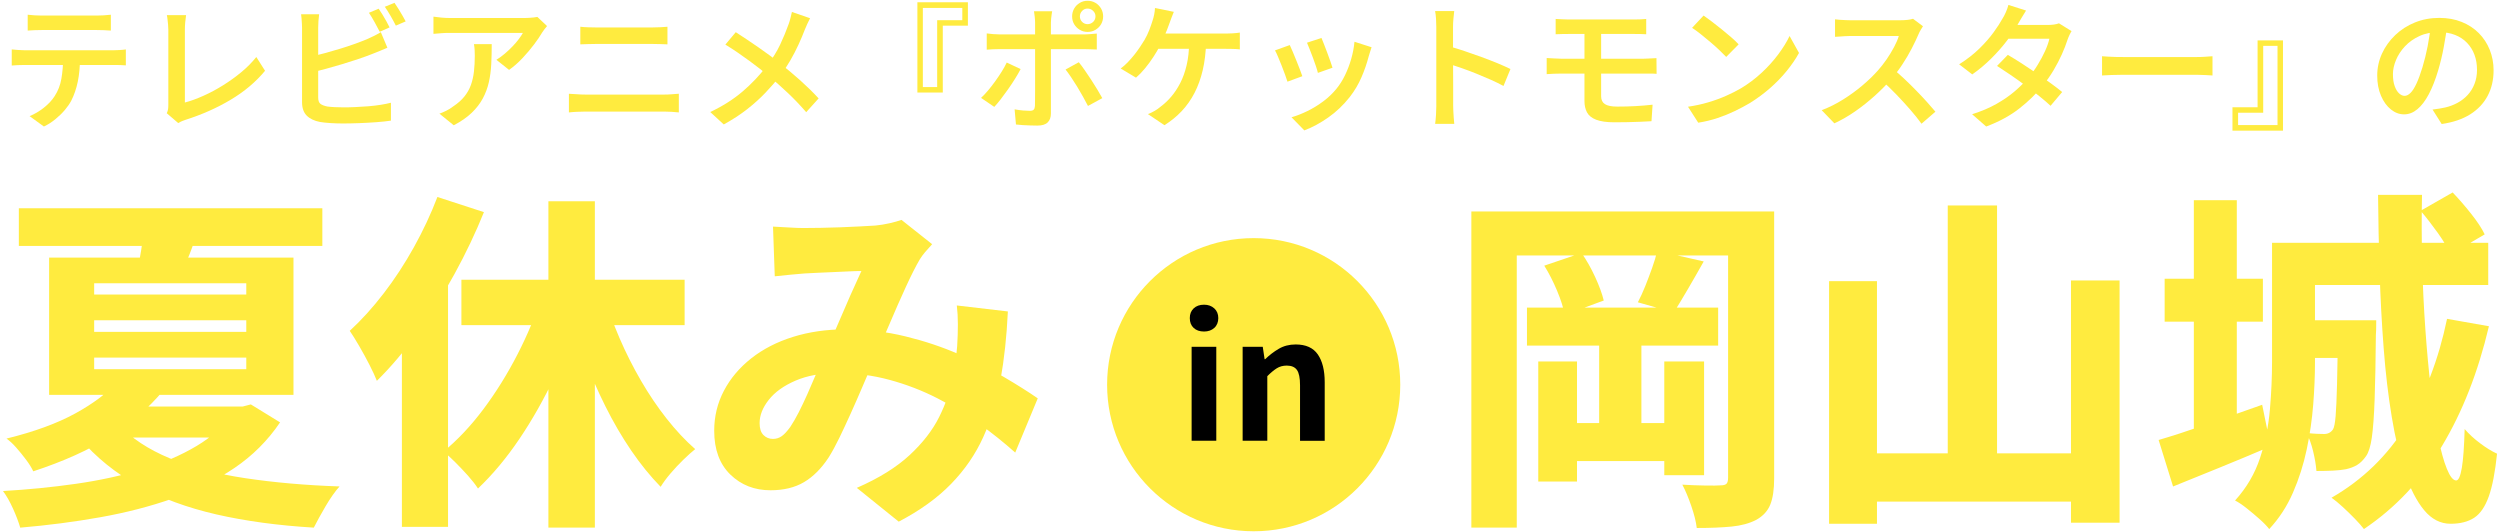 <?xml version="1.0" encoding="UTF-8"?>
<svg id="_レイヤー_2" data-name="レイヤー 2" xmlns="http://www.w3.org/2000/svg" width="686" height="146" viewBox="0 0 686 146">
  <defs>
    <style>
      .cls-1 {
        fill: none;
      }

      .cls-2 {
        fill: #ffeb3f;
      }
    </style>
  </defs>
  <g id="text">
    <g>
      <g>
        <path class="cls-2" d="M3.22,13.56c.55.05,1.12.1,1.72.15.6.05,1.19.08,1.76.08h24.54c.4,0,.92-.02,1.57-.06.65-.04,1.22-.09,1.72-.17v4.38c-.45-.05-.98-.08-1.59-.09-.61-.01-1.18-.02-1.71-.02H6.7c-.55,0-1.14.01-1.76.04s-1.2.06-1.72.11v-4.42ZM7.6,4.04c.6.08,1.24.13,1.91.17.67.04,1.31.06,1.91.06h15.1c.6,0,1.24-.02,1.93-.06.69-.04,1.34-.09,1.97-.17v4.35c-.62-.05-1.27-.09-1.95-.11-.67-.02-1.32-.04-1.95-.04h-15.06c-.62,0-1.29.01-1.99.04-.7.03-1.32.06-1.87.11v-4.35ZM21.95,15.84c0,2.42-.2,4.6-.6,6.54-.4,1.94-1,3.69-1.8,5.26-.45.85-1.05,1.71-1.8,2.59s-1.61,1.7-2.57,2.49c-.96.79-2,1.46-3.13,2l-3.93-2.85c1.35-.55,2.65-1.32,3.9-2.3,1.25-.99,2.24-2.04,2.96-3.17.95-1.45,1.57-3.06,1.87-4.83.3-1.77.46-3.67.49-5.7l4.61-.04Z"/>
        <path class="cls-2" d="M45.75,31.09c.2-.42.32-.81.37-1.14.05-.34.07-.72.07-1.14V8.16c0-.42-.02-.89-.07-1.39-.05-.5-.1-.98-.15-1.44-.05-.46-.11-.86-.19-1.18h5.28c-.1.65-.18,1.31-.24,1.99-.06.67-.09,1.35-.09,2.02v19.97c1.6-.42,3.29-1.04,5.08-1.84,1.79-.8,3.57-1.75,5.34-2.85,1.77-1.1,3.45-2.3,5.04-3.62,1.59-1.31,2.97-2.7,4.14-4.18l2.4,3.78c-2.52,3.05-5.66,5.7-9.42,7.94-3.76,2.25-7.89,4.08-12.38,5.51-.23.08-.52.18-.88.32-.36.14-.74.33-1.14.58l-3.15-2.7Z"/>
        <path class="cls-2" d="M87.57,3.93c-.08.52-.14,1.13-.19,1.82-.05.69-.07,1.29-.07,1.82v19.19c0,.82.2,1.4.6,1.72.4.32,1.04.57,1.91.75.57.08,1.26.13,2.04.17.79.04,1.6.06,2.45.06.97,0,2.05-.02,3.22-.08,1.17-.05,2.37-.12,3.58-.22,1.21-.1,2.35-.24,3.41-.41,1.06-.17,1.98-.36,2.75-.56v4.91c-1.12.17-2.46.32-4.01.43-1.55.11-3.13.2-4.74.26-1.61.06-3.1.09-4.48.09-1.17,0-2.3-.04-3.39-.11-1.09-.07-2.03-.17-2.83-.3-1.57-.3-2.79-.88-3.65-1.74s-1.29-2.09-1.29-3.69V7.56c0-.27-.01-.63-.04-1.07s-.06-.89-.09-1.35c-.04-.46-.08-.87-.13-1.22h4.95ZM85.36,15.5c1.17-.25,2.44-.56,3.78-.92,1.35-.36,2.72-.76,4.1-1.18,1.39-.42,2.71-.86,3.97-1.31,1.26-.45,2.4-.89,3.43-1.31.62-.27,1.25-.57,1.89-.88.64-.31,1.29-.67,1.97-1.07l1.8,4.27c-.65.27-1.35.57-2.1.88-.75.31-1.42.58-2.02.81-1.12.45-2.4.91-3.82,1.39-1.42.48-2.9.94-4.42,1.41-1.52.46-3.02.89-4.5,1.29-1.47.4-2.84.75-4.08,1.05v-4.42ZM103.9,2.39c.32.45.67.99,1.05,1.61.37.62.74,1.25,1.09,1.87.35.62.64,1.17.86,1.65l-2.7,1.2c-.4-.77-.87-1.65-1.41-2.64-.54-.99-1.06-1.84-1.56-2.57l2.66-1.12ZM108.25.78c.32.45.68.99,1.07,1.63.39.64.76,1.26,1.12,1.87.36.61.66,1.14.88,1.59l-2.7,1.16c-.4-.8-.88-1.69-1.44-2.66s-1.09-1.81-1.59-2.51l2.66-1.09Z"/>
        <path class="cls-2" d="M150.11,7.15c-.18.2-.4.47-.67.82-.28.35-.49.65-.64.9-.55.95-1.3,2.06-2.25,3.32-.95,1.26-2.01,2.52-3.19,3.77-1.17,1.25-2.4,2.32-3.67,3.22l-3.48-2.77c.77-.47,1.54-1.03,2.29-1.67.75-.64,1.46-1.3,2.12-1.99.66-.69,1.24-1.35,1.72-2,.49-.65.87-1.22,1.14-1.72h-20.05c-.77,0-1.51.02-2.19.07-.69.05-1.46.11-2.3.19v-4.72c.7.1,1.43.19,2.19.26.76.07,1.53.11,2.3.11h20.57c.32,0,.71-.01,1.16-.04.45-.02.89-.06,1.33-.11.44-.05.76-.1.96-.15l2.66,2.51ZM134.93,12.13c0,1.9-.04,3.72-.13,5.47-.09,1.75-.31,3.4-.66,4.96-.35,1.56-.9,3.04-1.65,4.44-.75,1.4-1.77,2.72-3.05,3.95-1.29,1.24-2.93,2.38-4.93,3.43l-3.93-3.19c.57-.2,1.19-.46,1.85-.79.66-.32,1.31-.72,1.93-1.2,1.27-.85,2.3-1.75,3.07-2.72.77-.96,1.37-2.01,1.78-3.15.41-1.14.69-2.37.84-3.71.15-1.34.23-2.77.23-4.29,0-.55-.01-1.08-.04-1.59-.03-.51-.09-1.06-.19-1.63h4.87Z"/>
        <path class="cls-2" d="M156.1,25.73c.7.02,1.44.07,2.21.13.77.06,1.52.09,2.25.09h21.77c.62,0,1.28-.02,1.97-.08.69-.05,1.34-.1,1.97-.15v5.13c-.62-.07-1.3-.13-2.02-.17-.72-.04-1.36-.06-1.91-.06h-21.77c-.73,0-1.48.02-2.27.06-.79.04-1.52.09-2.19.17v-5.13ZM159.25,7.34c.65.08,1.35.13,2.12.15.76.03,1.46.04,2.08.04h15.66c.75,0,1.48-.02,2.19-.06s1.33-.08,1.85-.13v4.83c-.52-.02-1.17-.05-1.93-.07-.76-.02-1.47-.04-2.12-.04h-15.63c-.7,0-1.42.01-2.17.04-.75.02-1.44.05-2.06.07v-4.83Z"/>
        <path class="cls-2" d="M222.28,5.01c-.22.4-.48.92-.77,1.57-.29.65-.52,1.19-.69,1.61-.48,1.25-1.04,2.6-1.71,4.05-.66,1.45-1.42,2.91-2.27,4.38-.85,1.47-1.79,2.89-2.81,4.23-1.17,1.5-2.5,3.02-3.97,4.57-1.47,1.55-3.15,3.06-5.02,4.53-1.87,1.47-4.02,2.87-6.44,4.2l-3.71-3.41c3.42-1.62,6.38-3.5,8.86-5.62,2.49-2.12,4.7-4.46,6.65-7.01,1.52-1.95,2.75-3.9,3.67-5.86.92-1.96,1.71-3.87,2.36-5.71.17-.47.34-1.02.49-1.65.15-.62.27-1.16.38-1.61l4.98,1.72ZM201.89,8.83c.92.6,1.92,1.26,3,1.97s2.15,1.44,3.22,2.19c1.07.75,2.1,1.49,3.09,2.21.99.73,1.85,1.4,2.6,2.02,2,1.55,3.93,3.16,5.79,4.83,1.86,1.67,3.54,3.32,5.04,4.95l-3.41,3.78c-1.62-1.87-3.28-3.61-4.97-5.21-1.69-1.6-3.5-3.21-5.45-4.83-.67-.57-1.45-1.21-2.32-1.89-.88-.69-1.82-1.4-2.85-2.15-1.02-.75-2.09-1.5-3.2-2.27-1.11-.76-2.24-1.49-3.39-2.19l2.85-3.41Z"/>
        <path class="cls-2" d="M258.7,7.04v18.36h-6.97V.63h13.86v6.41h-6.89ZM253.23,2.16v21.73h3.93V5.54h6.9v-3.37h-10.83Z"/>
        <path class="cls-2" d="M280.06,18.95c-.42.82-.94,1.72-1.54,2.68-.6.96-1.24,1.93-1.93,2.9-.69.97-1.36,1.88-2,2.72-.65.84-1.24,1.53-1.76,2.08l-3.63-2.47c.62-.57,1.27-1.26,1.93-2.04.66-.79,1.31-1.62,1.95-2.51.64-.89,1.23-1.77,1.78-2.64.55-.87,1.01-1.71,1.39-2.51l3.82,1.8ZM270.77,9.17c.55.07,1.12.14,1.72.19.6.05,1.19.08,1.76.08h23.19c.5,0,1.09-.02,1.76-.08.67-.05,1.26-.1,1.76-.15v4.38c-.55-.02-1.14-.05-1.78-.07-.64-.02-1.21-.04-1.71-.04h-23.23c-.55,0-1.14.01-1.76.04s-1.2.06-1.72.11v-4.46ZM288.71,3.1c-.02.17-.07.45-.13.82-.06.37-.11.77-.15,1.2s-.06.79-.06,1.09v24.92c0,1.05-.29,1.87-.88,2.45-.59.59-1.53.88-2.83.88-.62,0-1.28-.01-1.97-.04-.69-.03-1.36-.06-2.02-.09-.66-.04-1.29-.09-1.89-.17l-.37-4.16c.8.15,1.58.26,2.34.32.76.06,1.38.09,1.85.09.5,0,.85-.11,1.05-.32.2-.21.31-.56.34-1.03,0-.27,0-.79.02-1.56.01-.76.02-1.67.02-2.74V6.17c0-.45-.04-1-.11-1.65-.08-.65-.14-1.12-.19-1.42h4.98ZM296.02,17.08c.5.6,1.04,1.32,1.61,2.15.57.84,1.17,1.72,1.78,2.64.61.92,1.18,1.83,1.71,2.72.52.89.97,1.67,1.35,2.34l-3.93,2.14c-.4-.77-.86-1.62-1.37-2.55-.51-.92-1.05-1.85-1.61-2.77-.56-.92-1.12-1.79-1.67-2.6-.55-.81-1.05-1.5-1.5-2.08l3.63-1.99ZM294.19,4.49c0-.77.19-1.49.56-2.14.37-.65.89-1.17,1.54-1.56.65-.39,1.36-.58,2.14-.58s1.52.19,2.17.58c.65.39,1.16.91,1.54,1.56.37.65.56,1.36.56,2.14s-.19,1.52-.56,2.15c-.37.64-.89,1.15-1.54,1.54-.65.39-1.37.58-2.17.58s-1.49-.19-2.14-.58c-.65-.39-1.16-.9-1.54-1.54-.38-.64-.56-1.35-.56-2.15ZM296.32,4.49c0,.6.21,1.11.62,1.52s.91.62,1.48.62,1.11-.21,1.54-.62c.42-.41.64-.92.64-1.52s-.21-1.07-.64-1.5c-.43-.42-.94-.64-1.54-.64s-1.07.21-1.48.64c-.41.43-.62.92-.62,1.5Z"/>
        <path class="cls-2" d="M322.1,3.25c-.2.45-.4.95-.6,1.5-.2.55-.37,1.02-.52,1.42-.2.6-.45,1.27-.75,2.02-.3.75-.62,1.51-.96,2.27-.34.76-.67,1.47-.99,2.12-.5.97-1.11,2-1.82,3.09-.71,1.09-1.47,2.12-2.29,3.11-.81.99-1.63,1.83-2.45,2.53l-4.2-2.51c.67-.5,1.32-1.07,1.95-1.72.62-.65,1.22-1.34,1.8-2.06.57-.72,1.09-1.44,1.56-2.14.46-.7.87-1.34,1.22-1.91.52-.9.96-1.8,1.31-2.72.35-.91.64-1.73.86-2.45.2-.57.36-1.17.49-1.8.12-.62.2-1.22.22-1.8l5.17,1.05ZM330.95,11.61c-.08,2.8-.38,5.35-.92,7.64-.54,2.3-1.29,4.38-2.25,6.24-.96,1.86-2.14,3.53-3.52,5-1.39,1.47-2.97,2.76-4.74,3.86l-4.53-3.04c.65-.25,1.27-.55,1.87-.9.6-.35,1.11-.71,1.54-1.09,1.05-.77,2.04-1.7,2.96-2.77.92-1.07,1.75-2.32,2.49-3.75.74-1.42,1.32-3.06,1.76-4.91.44-1.85.67-3.96.69-6.33l4.65.04ZM316.56,9.21h19.86c.47,0,1.07-.02,1.8-.06.72-.04,1.39-.11,1.99-.21v4.61c-.67-.08-1.37-.12-2.08-.13-.71-.01-1.28-.02-1.71-.02h-20.27l.41-4.2Z"/>
        <path class="cls-2" d="M353.91,12.36c.22.47.49,1.08.81,1.82.31.74.64,1.52.97,2.36.34.84.66,1.64.96,2.42.3.77.54,1.42.71,1.95l-4.08,1.5c-.15-.47-.37-1.12-.66-1.93-.29-.81-.61-1.65-.96-2.53-.35-.87-.68-1.68-.99-2.42-.31-.74-.58-1.3-.81-1.7l4.05-1.46ZM376.36,12.96c-.17.55-.32,1.02-.45,1.4-.12.39-.24.76-.34,1.11-.5,1.92-1.16,3.84-1.99,5.75-.82,1.91-1.89,3.7-3.19,5.38-1.75,2.22-3.72,4.1-5.92,5.64-2.2,1.54-4.38,2.72-6.56,3.54l-3.52-3.6c1.4-.4,2.85-.97,4.37-1.71,1.51-.74,2.97-1.63,4.37-2.68,1.4-1.05,2.61-2.21,3.63-3.48.87-1.07,1.65-2.3,2.32-3.69.67-1.39,1.24-2.87,1.69-4.44.45-1.57.75-3.15.9-4.72l4.68,1.5ZM362.61,10.41c.17.4.41.97.69,1.71.29.74.59,1.52.9,2.36.31.84.6,1.62.86,2.36.26.74.46,1.32.58,1.74l-4.01,1.42c-.1-.45-.28-1.04-.52-1.78-.25-.74-.52-1.51-.82-2.32-.3-.81-.6-1.59-.9-2.34-.3-.75-.55-1.36-.75-1.84l3.97-1.31Z"/>
        <path class="cls-2" d="M394.12,28.96V7.37c0-.65-.02-1.38-.07-2.19-.05-.81-.14-1.53-.26-2.15h5.25c-.07.62-.15,1.32-.22,2.1s-.11,1.52-.11,2.25v7.08c0,1.47,0,2.97.02,4.5.01,1.52.02,2.97.02,4.33v5.68c0,.38.01.86.04,1.46s.06,1.22.11,1.85c.05.64.1,1.21.15,1.71h-5.25c.1-.7.18-1.52.24-2.47.06-.95.09-1.8.09-2.55ZM397.72,12.73c1.25.35,2.64.78,4.16,1.29,1.52.51,3.07,1.06,4.65,1.63,1.57.58,3.05,1.15,4.44,1.72,1.39.58,2.55,1.1,3.5,1.57l-1.91,4.65c-1.05-.57-2.22-1.15-3.52-1.72-1.3-.57-2.62-1.13-3.95-1.67-1.34-.54-2.64-1.03-3.92-1.48s-2.42-.84-3.45-1.16v-4.83Z"/>
        <path class="cls-2" d="M424.4,15.92c.55.03,1.21.06,1.97.11.76.05,1.42.08,1.97.08h22.71c.27,0,.62-.01,1.05-.04.42-.02.86-.04,1.31-.06.45-.01.82-.03,1.12-.06l.04,4.31c-.5-.05-1.09-.07-1.76-.07h-24.47c-.5,0-1.14.01-1.91.04-.77.02-1.45.06-2.02.11v-4.42ZM426.87,5.2c.55.03,1.12.06,1.71.09.59.04,1.2.06,1.85.06h17.99c.62,0,1.22-.01,1.78-.04.56-.02,1.07-.06,1.52-.11v4.2c-.48-.02-.97-.04-1.5-.06-.52-.01-1.12-.02-1.8-.02h-17.99c-.65,0-1.27,0-1.85.02-.59.01-1.16.03-1.71.06v-4.2ZM439.35,18.09v8.32c0,1,.35,1.72,1.05,2.17.7.45,1.82.67,3.37.67,1.7,0,3.36-.04,4.98-.13,1.62-.09,3.2-.22,4.72-.39l-.3,4.53c-.85.05-1.84.1-2.96.15-1.12.05-2.3.09-3.54.11-1.24.02-2.45.04-3.65.04-2.15,0-3.83-.24-5.04-.71-1.21-.47-2.05-1.15-2.51-2.02-.46-.87-.69-1.9-.69-3.07V8.27h4.57v9.82Z"/>
        <path class="cls-2" d="M463.18,29.29c2.02-.3,3.91-.71,5.66-1.24,1.75-.52,3.37-1.12,4.85-1.78,1.49-.66,2.83-1.34,4.03-2.04,2.07-1.25,3.97-2.68,5.7-4.29s3.23-3.28,4.53-5.02,2.34-3.42,3.11-5.04l2.59,4.65c-.92,1.67-2.06,3.33-3.41,4.98-1.35,1.65-2.87,3.22-4.57,4.7-1.7,1.49-3.54,2.84-5.51,4.07-1.27.75-2.65,1.48-4.12,2.19-1.47.71-3.05,1.35-4.72,1.91-1.67.56-3.45.99-5.32,1.29l-2.81-4.38ZM467.45,4.26c.65.45,1.41,1.01,2.29,1.67.87.66,1.77,1.37,2.7,2.12.92.75,1.8,1.48,2.62,2.19.82.71,1.5,1.36,2.02,1.93l-3.41,3.45c-.48-.5-1.09-1.11-1.85-1.84-.76-.72-1.59-1.47-2.49-2.23-.9-.76-1.79-1.49-2.66-2.19-.87-.7-1.66-1.27-2.36-1.72l3.15-3.37Z"/>
        <path class="cls-2" d="M527.67,7.19c-.13.2-.32.51-.58.94-.26.43-.47.82-.62,1.2-.5,1.17-1.13,2.5-1.89,3.97-.76,1.47-1.62,2.94-2.59,4.4-.96,1.46-1.98,2.8-3.05,4.03-1.37,1.57-2.9,3.12-4.59,4.63-1.69,1.51-3.45,2.91-5.3,4.2s-3.75,2.38-5.7,3.28l-3.48-3.6c2.02-.77,3.98-1.75,5.88-2.94,1.9-1.19,3.66-2.47,5.28-3.84,1.62-1.37,3.04-2.74,4.23-4.08.85-.95,1.65-1.98,2.42-3.09.76-1.11,1.44-2.23,2.04-3.35s1.04-2.15,1.31-3.07h-13.23c-.5,0-1.04.02-1.61.06-.57.04-1.1.08-1.57.11-.47.04-.84.06-1.09.06v-4.8c.3.05.72.09,1.26.13s1.08.07,1.63.09c.55.03,1.01.04,1.39.04h13.56c.77,0,1.47-.04,2.1-.11.62-.08,1.11-.17,1.46-.3l2.74,2.06ZM519.43,18.91c1,.8,2.04,1.71,3.13,2.74,1.09,1.02,2.17,2.09,3.24,3.19,1.07,1.1,2.07,2.15,2.98,3.17.91,1.01,1.68,1.89,2.3,2.64l-3.82,3.3c-.9-1.25-1.95-2.56-3.15-3.93-1.2-1.37-2.46-2.75-3.78-4.12-1.32-1.37-2.66-2.66-4.01-3.86l3.11-3.11Z"/>
        <path class="cls-2" d="M555.96,2.88c-.4.6-.8,1.25-1.2,1.95-.4.7-.71,1.24-.94,1.61-.8,1.47-1.84,3.05-3.11,4.72-1.27,1.67-2.72,3.31-4.33,4.91-1.61,1.6-3.34,3.05-5.19,4.35l-3.6-2.77c2.17-1.37,4.03-2.82,5.58-4.35,1.55-1.52,2.85-3.01,3.9-4.46,1.05-1.45,1.87-2.72,2.47-3.82.27-.42.57-.99.88-1.7.31-.71.54-1.37.69-1.97l4.83,1.54ZM568.44,8.53c-.2.33-.41.71-.62,1.16-.21.45-.39.9-.54,1.35-.37,1.17-.88,2.47-1.52,3.9-.64,1.42-1.39,2.87-2.27,4.35-.88,1.47-1.87,2.9-3,4.27-1.75,2.17-3.87,4.24-6.37,6.2-2.5,1.96-5.53,3.62-9.11,4.96l-3.86-3.37c2.52-.8,4.75-1.74,6.67-2.83,1.92-1.09,3.61-2.25,5.06-3.5,1.45-1.25,2.71-2.51,3.78-3.78.87-1.02,1.7-2.17,2.47-3.43.77-1.26,1.45-2.52,2.02-3.77.57-1.25.97-2.39,1.2-3.41h-13l1.57-3.78h11.02c.55,0,1.1-.04,1.65-.11.55-.08,1.01-.19,1.39-.34l3.45,2.14ZM550.94,15.05c1.15.67,2.4,1.45,3.77,2.32,1.36.88,2.73,1.78,4.1,2.72,1.37.94,2.67,1.85,3.9,2.74,1.22.89,2.27,1.69,3.15,2.42l-3.19,3.78c-.82-.77-1.84-1.65-3.05-2.62-1.21-.97-2.5-1.97-3.88-2.98-1.37-1.01-2.74-1.98-4.08-2.9-1.35-.92-2.57-1.74-3.67-2.44l2.96-3.04Z"/>
        <path class="cls-2" d="M576.8,15.43c.42.02.97.06,1.63.11.66.05,1.35.08,2.08.09.72.01,1.41.02,2.06.02h20.27c.9,0,1.72-.03,2.45-.09.74-.06,1.34-.11,1.82-.13v5.28c-.42-.02-1.04-.06-1.85-.11-.81-.05-1.62-.08-2.42-.08h-20.27c-1.05,0-2.1.02-3.17.06-1.06.04-1.93.08-2.6.13v-5.28Z"/>
        <path class="cls-2" d="M619.48,29.44V11.08h6.97v24.77h-13.86v-6.41h6.9ZM624.95,34.32V12.58h-3.93v18.36h-6.89v3.37h10.83Z"/>
        <path class="cls-2" d="M671.56,6.81c-.27,1.92-.61,3.95-.99,6.09-.39,2.14-.91,4.29-1.55,6.46-.75,2.52-1.6,4.68-2.55,6.48-.95,1.8-1.99,3.17-3.13,4.12-1.14.95-2.35,1.42-3.65,1.42s-2.51-.45-3.63-1.35-2.03-2.15-2.72-3.77-1.03-3.45-1.03-5.53.44-4.13,1.31-6.03c.87-1.9,2.08-3.58,3.62-5.06,1.54-1.47,3.33-2.63,5.4-3.47s4.29-1.26,6.69-1.26c2.27,0,4.33.37,6.16,1.11,1.84.74,3.4,1.76,4.7,3.07,1.3,1.31,2.3,2.84,3,4.59.7,1.75,1.05,3.62,1.05,5.62,0,2.62-.54,4.96-1.63,7.01-1.09,2.05-2.68,3.73-4.78,5.06-2.1,1.32-4.71,2.21-7.83,2.66l-2.51-3.97c.7-.08,1.32-.16,1.87-.26.55-.1,1.07-.2,1.57-.3,1.2-.27,2.33-.7,3.39-1.27,1.06-.57,1.99-1.29,2.79-2.15.8-.86,1.43-1.87,1.89-3.04.46-1.16.69-2.45.69-3.88,0-1.5-.23-2.87-.69-4.12-.46-1.25-1.14-2.34-2.04-3.28-.9-.94-1.99-1.66-3.28-2.17-1.29-.51-2.77-.77-4.44-.77-2.02,0-3.82.36-5.38,1.09-1.56.72-2.88,1.66-3.95,2.81-1.07,1.15-1.89,2.4-2.45,3.75-.56,1.35-.84,2.64-.84,3.86,0,1.32.16,2.43.49,3.32.32.89.73,1.55,1.22,1.99s.98.66,1.48.66c.55,0,1.1-.27,1.65-.82.55-.55,1.09-1.4,1.63-2.57.54-1.16,1.08-2.64,1.63-4.44.55-1.8,1.02-3.72,1.42-5.75.4-2.04.69-4.04.86-6.01l4.57.11Z"/>
      </g>
      <g>
        <path class="cls-2" d="M64.1,111.55h2.51l2.22-.58,8.02,4.93c-3.35,4.96-7.52,9.13-12.51,12.51-4.99,3.38-10.61,6.17-16.86,8.36-6.25,2.19-12.91,3.91-20,5.17-7.09,1.26-14.4,2.21-21.93,2.85-.45-1.55-1.11-3.29-1.98-5.22s-1.79-3.54-2.75-4.83c6.83-.39,13.49-1.05,20-1.98,6.5-.93,12.57-2.25,18.21-3.96,5.64-1.71,10.61-3.85,14.93-6.43,4.31-2.58,7.7-5.67,10.14-9.27v-1.55ZM32.22,104.69l12.56,2.51c-4.12,4.9-9.03,9.13-14.73,12.71s-12.67,6.71-20.92,9.42c-.45-.97-1.11-2.03-1.98-3.19-.87-1.16-1.77-2.27-2.71-3.33-.93-1.06-1.82-1.88-2.66-2.46,7.6-1.87,13.9-4.17,18.89-6.91,4.99-2.74,8.84-5.65,11.55-8.74ZM5.17,57.15h83.28v10.34H5.17v-10.34ZM13.48,70.68h67.05v37.68H13.48v-37.68ZM32.41,116.38c3.54,3.8,8.26,6.92,14.15,9.37,5.89,2.45,12.8,4.27,20.72,5.46,7.92,1.19,16.55,1.95,25.89,2.27-1.22,1.35-2.5,3.16-3.82,5.41-1.32,2.25-2.4,4.22-3.24,5.89-9.79-.58-18.7-1.79-26.71-3.62-8.02-1.84-15.15-4.46-21.4-7.87-6.25-3.41-11.66-7.79-16.23-13.14l10.63-3.77ZM33.96,111.55h34.88v8.5H25.36l8.6-8.5ZM25.84,77.73v3.09h41.74v-3.09H25.84ZM25.84,87.88v3.19h41.74v-3.19H25.84ZM25.84,98.12v3.19h41.74v-3.19H25.84ZM39.37,62.85l15.07-.48c-.71,2.64-1.5,5.06-2.37,7.25-.87,2.19-1.66,4.09-2.37,5.7l-12.08-.58c.39-1.87.76-3.88,1.11-6.04.35-2.16.56-4.11.63-5.85Z"/>
        <path class="cls-2" d="M120.04,54.06l12.75,4.15c-2.26,5.6-4.94,11.26-8.07,16.96-3.12,5.7-6.49,11.06-10.1,16.09-3.61,5.02-7.34,9.44-11.21,13.24-.45-1.16-1.11-2.59-1.98-4.3-.87-1.71-1.82-3.45-2.85-5.22-1.03-1.77-1.9-3.17-2.61-4.2,3.22-2.96,6.33-6.39,9.32-10.29,3-3.9,5.75-8.1,8.26-12.61,2.51-4.51,4.67-9.11,6.47-13.82ZM110.28,82.56l12.56-12.56.1.19v74.39h-12.66v-62.03ZM148.74,81.11l10.92,3.19c-2.06,6.51-4.54,12.83-7.44,18.98-2.9,6.15-6.12,11.85-9.66,17.1-3.54,5.25-7.34,9.81-11.4,13.67-.71-1.09-1.63-2.27-2.75-3.53-1.13-1.26-2.29-2.48-3.48-3.67-1.19-1.19-2.27-2.17-3.24-2.95,3.86-3.15,7.52-7.04,10.97-11.64,3.44-4.6,6.55-9.6,9.32-14.98,2.77-5.38,5.02-10.77,6.76-16.18ZM126.61,76.76h61.25v12.46h-61.25v-12.46ZM150.48,55.22h12.75v89.56h-12.75V55.22ZM165.55,80.63c1.22,4.06,2.71,8.1,4.44,12.13,1.74,4.03,3.7,7.92,5.89,11.69,2.19,3.77,4.54,7.25,7.05,10.43,2.51,3.19,5.12,5.98,7.83,8.36-.97.77-2.06,1.76-3.29,2.95-1.22,1.19-2.38,2.43-3.48,3.72-1.1,1.29-2,2.51-2.71,3.67-2.83-2.9-5.52-6.21-8.07-9.95-2.55-3.73-4.91-7.79-7.1-12.17-2.19-4.38-4.17-8.94-5.94-13.67-1.77-4.73-3.33-9.52-4.69-14.35l10.05-2.8Z"/>
        <path class="cls-2" d="M212.12,62.18c1.29.06,2.74.15,4.35.24,1.61.1,2.9.15,3.86.15,1.48,0,3.11-.02,4.88-.05,1.77-.03,3.59-.08,5.46-.15,1.87-.06,3.64-.15,5.31-.24,1.67-.1,3.09-.18,4.25-.24,1.29-.13,2.58-.34,3.86-.63,1.29-.29,2.38-.6,3.28-.92l8.41,6.67c-.71.77-1.35,1.5-1.93,2.17-.58.68-1.06,1.34-1.45,1.98-1.1,1.87-2.37,4.38-3.82,7.54-1.45,3.16-2.95,6.55-4.49,10.19-1.55,3.64-3.06,7.13-4.54,10.48-.97,2.26-1.97,4.59-3,7-1.03,2.42-2.08,4.8-3.14,7.15-1.06,2.35-2.09,4.56-3.09,6.62-1,2.06-1.98,3.86-2.95,5.41-2,3.03-4.25,5.28-6.76,6.76-2.51,1.48-5.57,2.22-9.18,2.22-4.38,0-8.05-1.43-11.01-4.3-2.96-2.87-4.44-6.88-4.44-12.03,0-3.93.88-7.58,2.66-10.97,1.77-3.38,4.27-6.34,7.49-8.89,3.22-2.54,7.04-4.51,11.45-5.89,4.41-1.38,9.23-2.08,14.44-2.08,5.67,0,11.14.64,16.42,1.93,5.28,1.29,10.19,2.93,14.73,4.93,4.54,2,8.65,4.07,12.32,6.23,3.67,2.16,6.76,4.11,9.27,5.85l-6.18,14.88c-3.03-2.71-6.33-5.35-9.9-7.92-3.57-2.58-7.41-4.91-11.5-7-4.09-2.09-8.44-3.77-13.04-5.02-4.61-1.26-9.39-1.88-14.35-1.88-4.44,0-8.28.69-11.5,2.08-3.22,1.39-5.67,3.14-7.34,5.27-1.68,2.13-2.51,4.25-2.51,6.38,0,1.48.35,2.58,1.06,3.28.71.71,1.58,1.06,2.61,1.06.9,0,1.71-.26,2.42-.77.71-.51,1.48-1.35,2.32-2.51.77-1.16,1.55-2.5,2.32-4.01.77-1.51,1.56-3.17,2.37-4.98.8-1.8,1.61-3.67,2.42-5.6.8-1.93,1.66-3.83,2.56-5.7,1.09-2.51,2.22-5.14,3.38-7.87,1.16-2.74,2.3-5.38,3.43-7.92,1.13-2.54,2.14-4.78,3.04-6.71-.97,0-2.11.03-3.43.1-1.32.06-2.72.13-4.2.19-1.48.06-2.92.13-4.3.19-1.39.06-2.62.13-3.72.19-.97.06-2.24.18-3.82.34-1.58.16-3.01.31-4.3.44l-.48-13.62ZM276.56,85.46c-.32,6.83-1,13.11-2.03,18.84-1.03,5.73-2.61,10.95-4.73,15.65-2.13,4.7-5.07,8.98-8.84,12.85s-8.55,7.31-14.35,10.34l-11.5-9.27c6.05-2.64,10.88-5.64,14.49-8.99,3.61-3.35,6.31-6.84,8.12-10.48,1.8-3.64,3.03-7.15,3.67-10.53.64-3.38,1.06-6.36,1.26-8.94.13-2.06.19-4.04.19-5.94s-.1-3.62-.29-5.17l14.01,1.64Z"/>
      </g>
      <g>
        <path class="cls-2" d="M403.74,58.02h75.84v12.08h-63.38v74.68h-12.46V58.02ZM419,84.4h52.46v10.43h-52.46v-10.43ZM422.1,99.18h10.63v32.95h-10.63v-32.95ZM423.74,72.9l10.24-3.48c1.35,1.93,2.59,4.12,3.72,6.57,1.13,2.45,1.92,4.61,2.37,6.47l-10.72,3.96c-.32-1.87-1.01-4.07-2.08-6.62-1.06-2.54-2.24-4.85-3.53-6.91ZM427.7,116.09h34.1v10.43h-34.1v-10.43ZM438.81,93.19h11.59v28.12h-11.59v-28.12ZM454.75,68.84l12.75,2.9c-1.48,2.64-2.95,5.2-4.4,7.68-1.45,2.48-2.72,4.59-3.82,6.33l-9.85-2.8c.71-1.35,1.38-2.83,2.03-4.44.64-1.61,1.27-3.27,1.88-4.98.61-1.71,1.08-3.27,1.4-4.69ZM456.68,99.18h10.92v31.21h-10.92v-31.21ZM474.17,58.02h12.66v73.23c0,3.03-.35,5.43-1.06,7.2-.71,1.77-2,3.17-3.86,4.2-1.87.97-4.12,1.58-6.76,1.84-2.64.26-5.83.39-9.56.39-.19-1.68-.69-3.69-1.5-6.04-.81-2.35-1.63-4.3-2.46-5.85,2.06.13,4.14.21,6.23.24,2.09.03,3.53.02,4.3-.05.77,0,1.3-.15,1.59-.44.29-.29.44-.85.44-1.69V58.02Z"/>
        <path class="cls-2" d="M501.9,77.15h13.14v66.57h-13.14v-66.57ZM508.28,124.4h65.99v13.24h-65.99v-13.24ZM534.46,56.38h13.53v75.84h-13.53V56.38ZM568.28,76.96h13.33v66.47h-13.33v-66.47Z"/>
        <path class="cls-2" d="M592.33,120.73c3.54-1.03,7.86-2.43,12.95-4.2,5.09-1.77,10.24-3.59,15.46-5.46l2.32,11.4c-4.51,1.93-9.1,3.85-13.77,5.75-4.67,1.9-9,3.66-13,5.27l-3.96-12.75ZM593.98,76.48h26.96v11.79h-26.96v-11.79ZM601.99,54.93h11.79v64.83h-11.79V54.93ZM623.44,66.62h11.79v32.85c0,3.54-.16,7.38-.48,11.5-.32,4.12-.92,8.25-1.79,12.37-.87,4.12-2.13,8.07-3.77,11.84-1.64,3.77-3.82,7.1-6.52,10-.58-.77-1.45-1.68-2.61-2.71-1.16-1.03-2.35-2.03-3.57-3-1.22-.97-2.29-1.68-3.19-2.13,3.16-3.48,5.44-7.37,6.86-11.69,1.42-4.31,2.32-8.76,2.71-13.33.39-4.57.58-8.89.58-12.95v-32.75ZM628.76,66.62h54.01v11.59h-54.01v-11.59ZM630.59,87.88h15.46v10.34h-15.46v-10.34ZM641.51,87.88h10.53c0,2.06-.03,3.42-.1,4.06-.06,7.15-.18,13.01-.34,17.58-.16,4.57-.42,8.08-.77,10.53-.35,2.45-.89,4.15-1.59,5.12-.77,1.1-1.59,1.9-2.46,2.42-.87.52-1.88.9-3.04,1.16-.97.19-2.16.32-3.57.39-1.42.06-2.93.1-4.54.1-.13-1.67-.44-3.49-.92-5.46-.48-1.96-1.08-3.62-1.79-4.98,1.09.13,2.06.21,2.9.24.84.03,1.48.05,1.93.05,1.03,0,1.84-.42,2.42-1.26.32-.52.56-1.72.72-3.62.16-1.9.29-4.81.39-8.74.1-3.93.18-9.18.24-15.75v-1.84ZM671.46,87.49l11.5,2.03c-2.96,12.56-7.26,23.53-12.9,32.9-5.64,9.37-12.77,16.96-21.4,22.75-.58-.77-1.4-1.71-2.46-2.8-1.06-1.1-2.17-2.17-3.33-3.24-1.16-1.06-2.19-1.92-3.09-2.56,8.5-4.89,15.33-11.51,20.48-19.85,5.15-8.34,8.89-18.08,11.21-29.23ZM652.52,53.48h12.08c-.13,6.18-.11,12.42.05,18.7.16,6.28.45,12.35.87,18.21.42,5.86.92,11.29,1.5,16.28.58,4.99,1.24,9.37,1.98,13.14.74,3.77,1.55,6.71,2.42,8.84s1.72,3.19,2.56,3.19c.64,0,1.16-1.16,1.55-3.48.39-2.32.64-5.86.77-10.63,1.16,1.35,2.58,2.66,4.25,3.91,1.67,1.26,3.22,2.21,4.64,2.85-.52,5.02-1.27,8.94-2.27,11.74-1,2.8-2.33,4.75-4.01,5.85-1.68,1.09-3.83,1.64-6.47,1.64-2.77,0-5.19-1.24-7.25-3.72-2.06-2.48-3.82-5.91-5.27-10.29-1.45-4.38-2.66-9.48-3.62-15.31-.97-5.83-1.71-12.11-2.22-18.84-.52-6.73-.89-13.69-1.11-20.87-.23-7.18-.37-14.25-.43-21.21ZM664.22,57.83l8.79-5.02c1.67,1.74,3.36,3.69,5.07,5.85,1.71,2.16,2.95,4.04,3.72,5.65l-9.37,5.51c-.71-1.67-1.87-3.64-3.48-5.89-1.61-2.25-3.19-4.28-4.73-6.09Z"/>
      </g>
      <g>
        <circle class="cls-2" cx="344.01" cy="105.56" r="40.22"/>
        <g>
          <path d="M330.39,90.97c-1.2,0-2.15-.33-2.85-.99-.71-.66-1.06-1.56-1.06-2.69s.35-1.99,1.06-2.67c.71-.67,1.66-1.01,2.85-1.01,1.14,0,2.07.34,2.81,1.01.74.68,1.1,1.57,1.1,2.67s-.37,2.03-1.1,2.69c-.74.66-1.67.99-2.81.99ZM326.98,120.94v-25.78h6.77v25.78h-6.77Z"/>
          <path d="M340.98,120.94v-25.78h5.52l.51,3.41h.14c1.14-1.1,2.38-2.06,3.73-2.85,1.35-.8,2.9-1.2,4.65-1.2,2.79,0,4.82.91,6.08,2.74,1.26,1.83,1.89,4.37,1.89,7.62v16.07h-6.77v-15.24c0-1.99-.28-3.39-.85-4.19-.57-.8-1.5-1.2-2.79-1.2-1.04,0-1.96.25-2.74.74-.78.49-1.65,1.21-2.6,2.16v17.72h-6.77Z"/>
        </g>
      </g>
    </g>
    <rect class="cls-1" width="686" height="146"/>
  </g>
</svg>